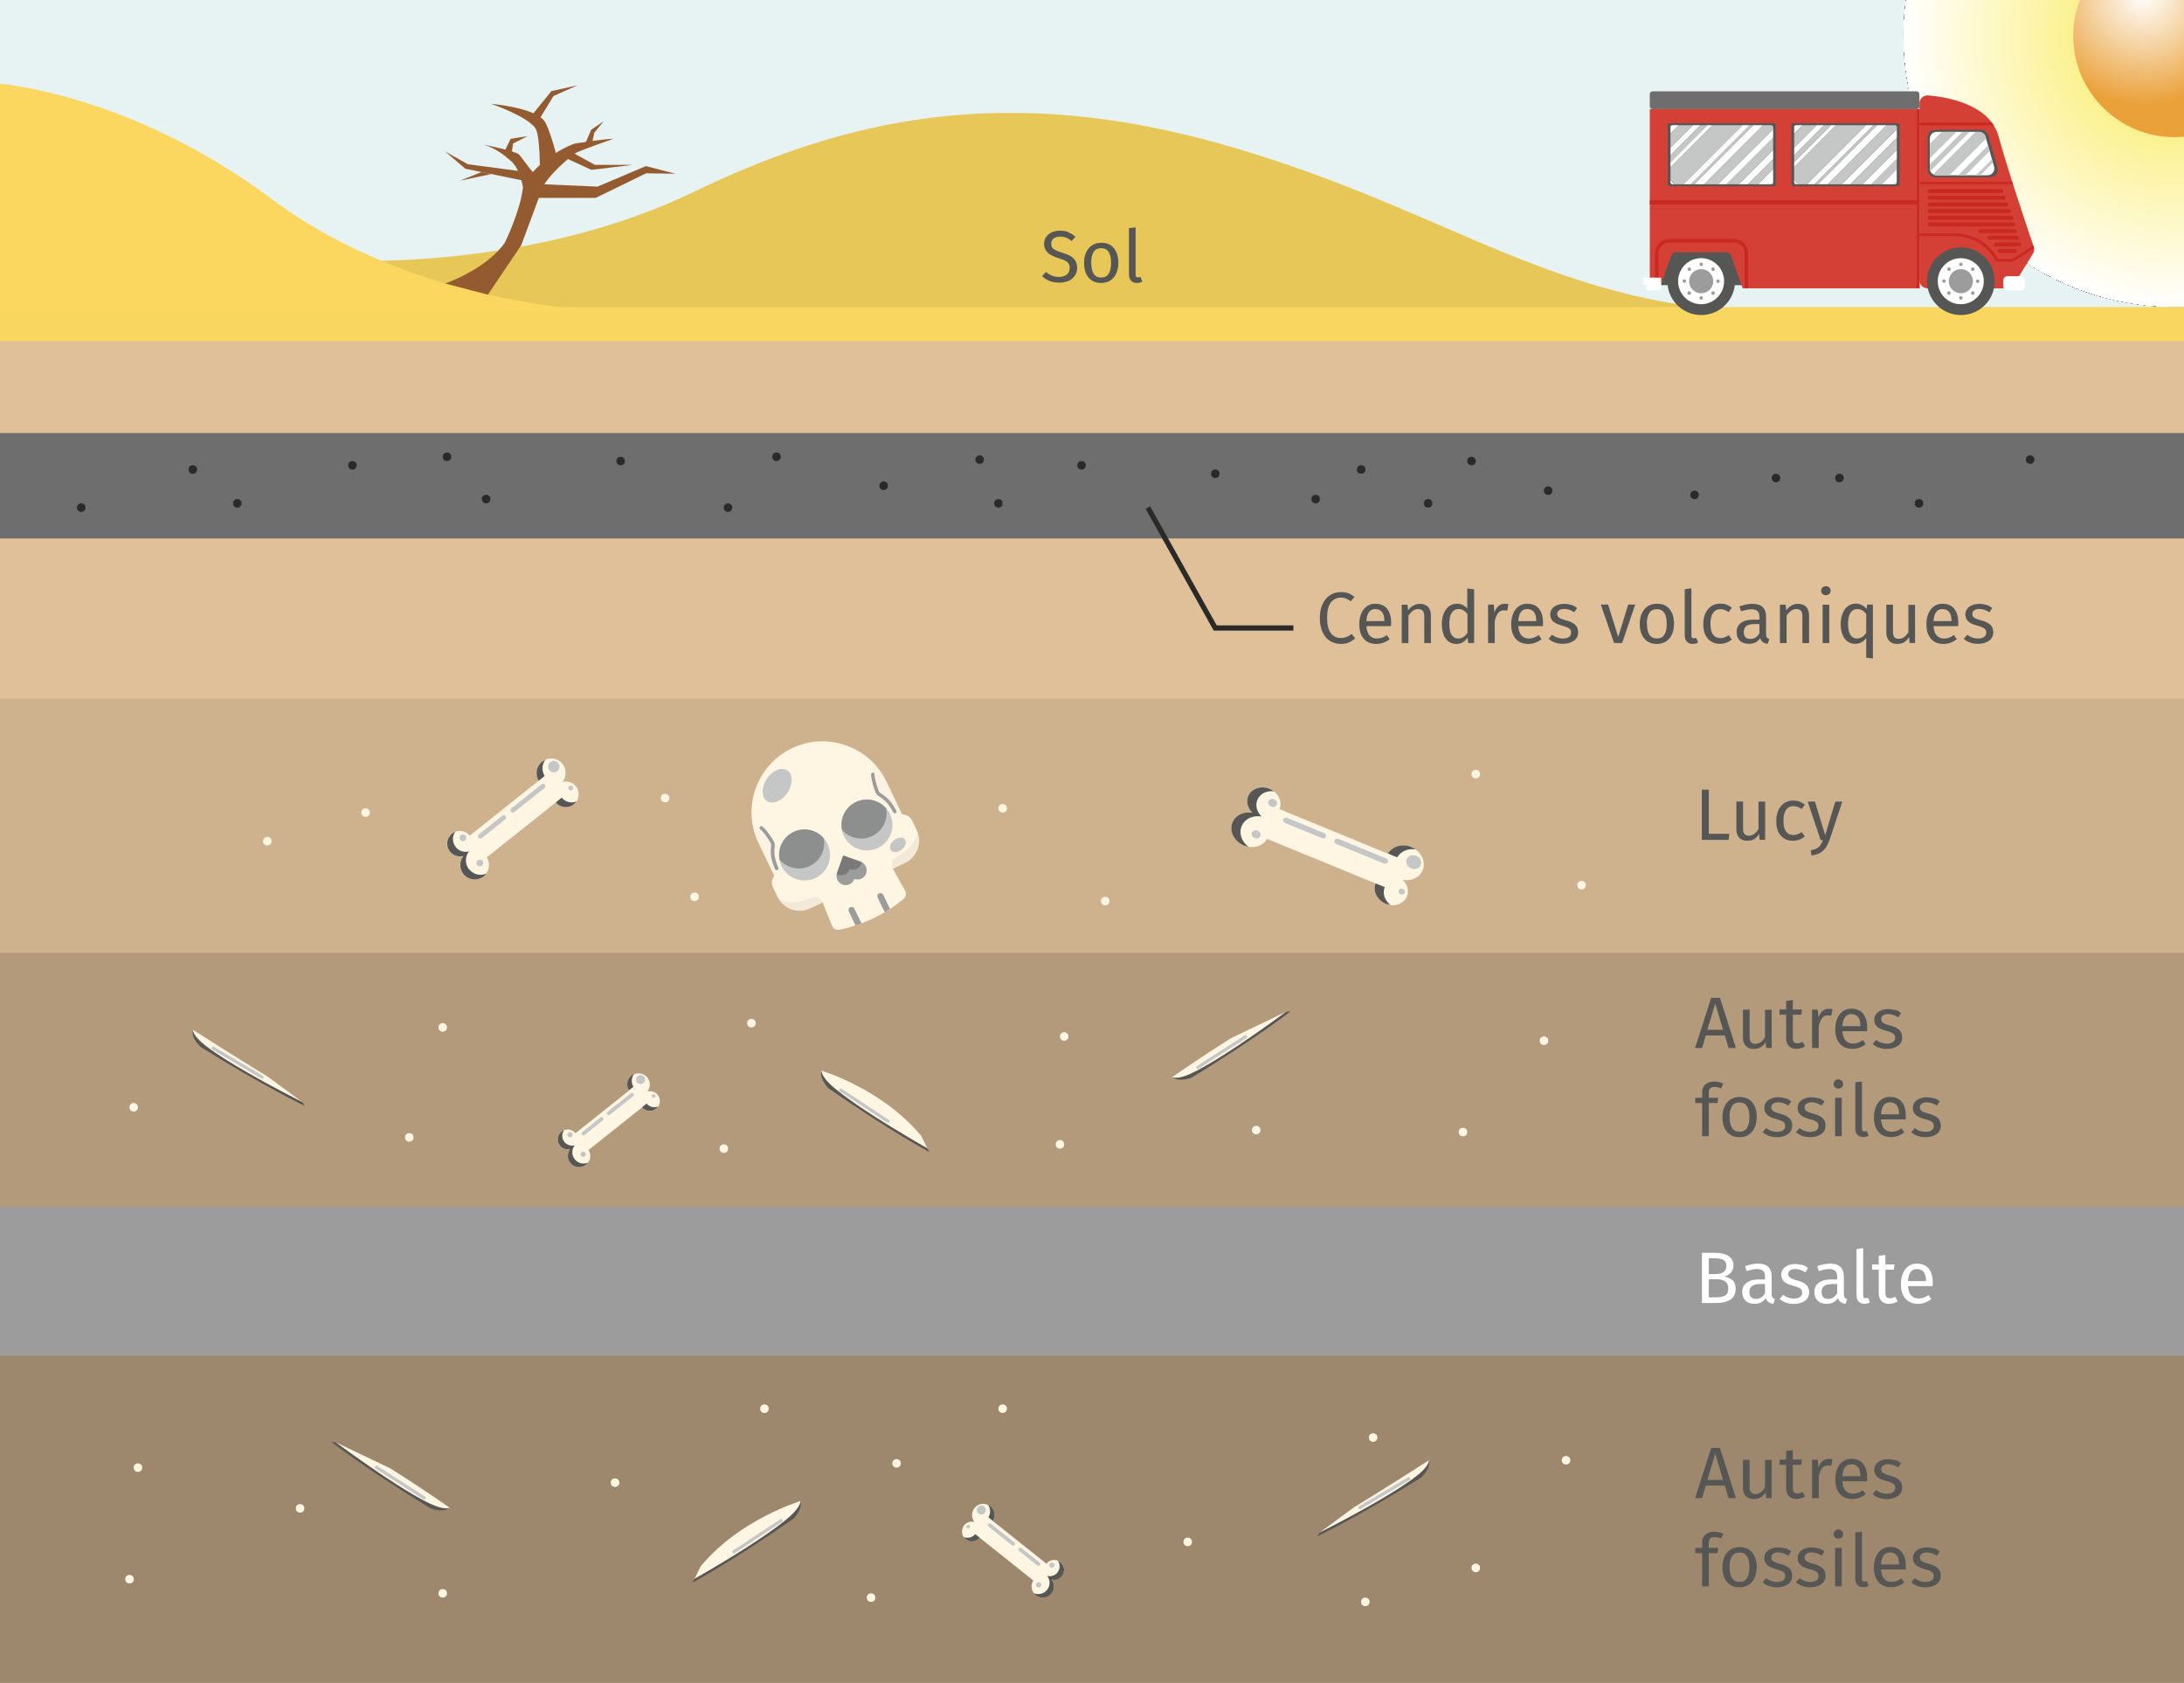 <?xml version="1.0" encoding="UTF-8"?>
<svg xmlns="http://www.w3.org/2000/svg" xmlns:xlink="http://www.w3.org/1999/xlink" viewBox="0 0 209.76 161.57">
  <rect x="0" y="0" width="209.76" height="161.57" fill="#808080" stroke="none"/>
  <defs>
    <style>
      .cls-1 {
        opacity: .05;
      }

      .cls-2 {
        fill: #f8d660;
      }

      .cls-3 {
        fill: #010102;
      }

      .cls-4 {
        fill: #e7f2f3;
      }

      .cls-5 {
        fill: #e8c759;
      }

      .cls-6 {
        fill: #fef5e3;
      }

      .cls-7 {
        fill: #fff;
      }

      .cls-8 {
        fill: #fbd760;
      }

      .cls-9, .cls-10 {
        fill: #9c9c9c;
      }

      .cls-11 {
        fill: #935b2f;
      }

      .cls-12 {
        fill: #9d886d;
      }

      .cls-13 {
        fill: #ceb18d;
      }

      .cls-14 {
        fill: #b29a7b;
      }

      .cls-15 {
        fill: #d54036;
      }

      .cls-16 {
        fill: #e0c099;
      }

      .cls-17 {
        fill: #c92920;
      }

      .cls-18 {
        fill: #c5c6c6;
      }

      .cls-19, .cls-20 {
        fill: #6e6e6e;
      }

      .cls-21 {
        fill: #565655;
      }

      .cls-22 {
        fill: #2a2a29;
      }

      .cls-20, .cls-10, .cls-23 {
        mix-blend-mode: multiply;
      }

      .cls-24 {
        fill: url(#Dégradé_sans_nom_35);
      }

      .cls-23 {
        fill: url(#Dégradé_sans_nom_10);
      }

      .cls-25 {
        opacity: .5;
      }

      .cls-26 {
        isolation: isolate;
      }
    </style>
    <radialGradient id="Dégradé_sans_nom_10" data-name="Dégradé sans nom 10" cx="208.85" cy="3.44" fx="208.85" fy="3.44" r="26.03" gradientUnits="userSpaceOnUse">
      <stop offset="0" stop-color="#fae94f"/>
      <stop offset="1" stop-color="#fff"/>
      <stop offset="1" stop-color="#000"/>
    </radialGradient>
    <radialGradient id="Dégradé_sans_nom_35" data-name="Dégradé sans nom 35" cx="205.88" cy="-.48" fx="205.88" fy="-.48" r="10.52" gradientUnits="userSpaceOnUse">
      <stop offset="0" stop-color="#fff"/>
      <stop offset="1" stop-color="#eaa13a"/>
    </radialGradient>
  </defs>
  <g class="cls-26">
    <g id="Calque_1" data-name="Calque 1">
      <rect class="cls-4" x="-1.51" y="-8.64" width="212.21" height="38.69"/>
      <g>
        <circle class="cls-23" cx="208.85" cy="3.44" r="26.03"/>
        <circle class="cls-24" cx="208.85" cy="3.44" r="9.73"/>
      </g>
      <path class="cls-5" d="m32.5,25s18.18,1.11,33.99-6.51c14.47-6.98,29.93-10.78,51.78-4.38s31.24,15.66,52.71,15.94H40.89l-8.38-5.05Z"/>
      <rect class="cls-16" x="-1.51" y="30.05" width="212.21" height="37.37"/>
      <rect class="cls-13" x="-1.51" y="67.09" width="212.21" height="25.02"/>
      <rect class="cls-14" x="-1.51" y="91.49" width="212.21" height="38.7"/>
      <rect class="cls-12" x="-1.51" y="129.87" width="212.21" height="32.09"/>
      <rect class="cls-10" x="-1.51" y="115.89" width="212.21" height="14.3"/>
      <path class="cls-2" d="m210.7,32.19c0,.31-.31.57-.7.57H-.82c-.38,0-.7-.25-.7-.57v-2.14c0-.31.31-.57.7-.57h210.82c.38,0,.7.25.7.57v2.14Z"/>
      <g>
        <path class="cls-21" d="m102.62,22.31c.23.09.45.23.67.42l-.36.41c-.18-.14-.36-.25-.54-.32-.17-.07-.36-.1-.56-.1-.25,0-.46.06-.62.17s-.25.29-.25.51c0,.14.03.26.08.35.06.1.16.18.31.26.15.08.37.16.66.25.3.09.55.19.76.3.2.11.36.26.49.44.12.19.19.43.19.72s-.07.53-.21.74c-.14.21-.34.38-.59.5-.26.12-.57.18-.92.18-.67,0-1.21-.21-1.64-.62l.36-.41c.2.16.39.28.59.36.2.08.42.12.67.12.3,0,.55-.07.74-.22s.29-.36.29-.64c0-.16-.03-.29-.09-.4-.06-.11-.16-.2-.31-.28-.15-.08-.36-.17-.64-.25-.49-.15-.86-.33-1.08-.54s-.34-.49-.34-.85c0-.24.06-.46.19-.65s.31-.34.54-.45.49-.16.79-.16c.32,0,.6.05.83.14Z"/>
        <path class="cls-21" d="m106.98,23.83c.29.35.43.81.43,1.41,0,.38-.07.72-.2,1.01s-.32.52-.57.68c-.25.16-.54.24-.88.24-.52,0-.92-.17-1.21-.52-.29-.35-.43-.81-.43-1.41,0-.38.06-.72.2-1.01s.32-.52.57-.68c.25-.16.54-.24.89-.24.52,0,.92.17,1.21.52Zm-2.17,1.41c0,.94.32,1.41.95,1.41s.95-.47.95-1.41-.32-1.41-.95-1.41-.96.47-.96,1.41Z"/>
        <path class="cls-21" d="m108.64,26.95c-.14-.14-.21-.34-.21-.6v-4.44l.64-.08v4.51c0,.1.02.18.05.22.04.05.09.07.18.07.09,0,.17-.01.24-.04l.17.45c-.15.08-.32.13-.51.13-.24,0-.43-.07-.56-.21Z"/>
      </g>
      <g>
        <path class="cls-7" d="m166.39,122.91c.21.18.31.45.31.83,0,.92-.64,1.37-1.91,1.37h-1.33v-4.82h1.14c.61,0,1.08.1,1.4.3.32.2.49.51.49.92,0,.28-.09.51-.26.7s-.39.31-.64.36c.33.06.6.17.8.35Zm-2.27-2.1v1.52h.73c.28,0,.51-.07.69-.2.18-.13.27-.33.27-.57,0-.28-.09-.47-.28-.58-.19-.11-.47-.16-.86-.16h-.55Zm1.56,3.59c.21-.12.31-.34.31-.67s-.1-.55-.3-.69c-.2-.14-.46-.21-.78-.21h-.79v1.74h.67c.39,0,.69-.06.9-.17Z"/>
        <path class="cls-7" d="m170.24,124.58c.05.07.13.13.23.16l-.15.45c-.19-.02-.34-.08-.46-.16-.12-.08-.2-.21-.26-.39-.25.37-.61.55-1.1.55-.36,0-.65-.1-.86-.31-.21-.21-.31-.47-.31-.81,0-.39.14-.69.42-.9s.68-.32,1.2-.32h.57v-.27c0-.26-.06-.45-.19-.56s-.32-.17-.58-.17-.6.07-.99.2l-.16-.47c.46-.17.88-.25,1.27-.25.43,0,.76.11.97.32.21.21.32.51.32.91v1.69c0,.15.03.26.08.33Zm-.72-.44v-.85h-.48c-.68,0-1.02.25-1.02.76,0,.22.05.39.16.5.11.11.27.17.48.17.37,0,.66-.19.87-.57Z"/>
        <path class="cls-7" d="m173.09,121.44c.2.07.39.17.57.32l-.27.41c-.17-.11-.33-.19-.48-.24-.15-.05-.31-.08-.48-.08-.21,0-.38.04-.5.13-.12.09-.18.2-.18.35s.06.27.17.35.32.17.62.25c.41.1.72.24.92.42.2.18.3.42.3.73,0,.36-.14.64-.42.83s-.63.29-1.03.29c-.56,0-1.02-.16-1.39-.48l.34-.39c.31.24.66.36,1.04.36.24,0,.44-.05.58-.15.14-.1.21-.24.21-.41,0-.13-.03-.23-.08-.3-.05-.08-.14-.14-.27-.2-.13-.06-.31-.12-.55-.18-.39-.1-.68-.24-.85-.41-.17-.17-.26-.39-.26-.66,0-.19.06-.37.17-.52s.27-.28.48-.36c.2-.09.43-.13.68-.13s.48.04.68.11Z"/>
        <path class="cls-7" d="m177.17,124.58c.05.07.13.13.23.16l-.15.45c-.19-.02-.34-.08-.46-.16-.12-.08-.2-.21-.26-.39-.25.37-.61.55-1.1.55-.36,0-.65-.1-.86-.31-.21-.21-.31-.47-.31-.81,0-.39.14-.69.42-.9s.68-.32,1.2-.32h.57v-.27c0-.26-.06-.45-.19-.56s-.32-.17-.58-.17-.6.07-.99.2l-.16-.47c.46-.17.88-.25,1.27-.25.43,0,.76.11.97.32.21.21.32.51.32.91v1.69c0,.15.03.26.08.33Zm-.72-.44v-.85h-.48c-.68,0-1.02.25-1.02.76,0,.22.05.39.16.5.11.11.27.17.48.17.37,0,.66-.19.87-.57Z"/>
        <path class="cls-7" d="m178.52,124.98c-.14-.14-.21-.34-.21-.6v-4.45l.64-.08v4.51c0,.1.02.18.05.22.04.05.09.07.18.07.09,0,.17-.01.24-.04l.17.45c-.15.08-.32.13-.51.13-.24,0-.43-.07-.56-.21Z"/>
        <path class="cls-7" d="m182.26,124.94c-.24.17-.52.25-.83.25s-.56-.09-.73-.27-.26-.44-.26-.78v-2.23h-.64v-.5h.64v-.83l.64-.08v.91h.88l-.07.5h-.81v2.2c0,.19.03.33.1.42.07.09.18.13.34.13.14,0,.31-.05.49-.15l.25.43Z"/>
        <path class="cls-7" d="m185.6,123.49h-2.35c.03.41.13.71.31.9.18.19.41.29.69.29.18,0,.34-.03.49-.08.15-.05.31-.13.47-.25l.28.38c-.39.31-.82.46-1.29.46-.51,0-.91-.17-1.2-.5-.29-.34-.43-.8-.43-1.39,0-.38.06-.72.19-1.02.12-.3.3-.53.53-.7.23-.17.5-.25.82-.25.49,0,.87.16,1.13.48.26.32.39.77.39,1.34,0,.11,0,.22-.01.33Zm-.62-.52c0-.36-.07-.64-.22-.83s-.36-.29-.65-.29c-.53,0-.81.39-.86,1.16h1.73v-.04Z"/>
      </g>
      <rect class="cls-20" x="-1.51" y="41.58" width="212.22" height="10.12"/>
      <polygon class="cls-22" points="124.22 60.55 116.57 60.55 110.03 48.86 110.46 48.61 116.86 60.05 124.22 60.05 124.22 60.55"/>
      <g>
        <path class="cls-6" d="m86.65,78.2l-1.51-3.15c-1.63-3.39-5.7-4.83-9.09-3.2h0c-3.39,1.63-4.83,5.7-3.2,9.09l1.51,3.15c-.24.31-.3.74-.12,1.12l.43.9c.57,1.18,1.98,1.68,3.16,1.11l.59-.28.59-.28.9,2.23c.11.28.42.45.72.38h0c2.26-.47,4.37-1.48,6.15-2.95h0c.24-.2.3-.53.15-.8l-1.18-2.1.59-.28.59-.28c1.18-.57,1.68-1.98,1.11-3.16l-.43-.9c-.18-.38-.56-.6-.95-.61Z"/>
        <g class="cls-1">
          <path class="cls-18" d="m74.36,84.09c.41-.35.16-.88.05-1.17-.11-.29-.21-.83-.21-1.47s-.12-.74-.7-1.57c-.32-.46-.85-.74-1.25-.9.1.66.3,1.32.6,1.95l1.51,3.15Z"/>
        </g>
        <g class="cls-1">
          <path class="cls-18" d="m86.65,78.2c-.53.1-.79-.43-.95-.69s-.52-.68-1.01-1.08c-.49-.4-.5-.56-.78-1.53-.16-.54-.05-1.13.09-1.54.45.49.84,1.06,1.15,1.69l1.51,3.15Z"/>
        </g>
        <circle class="cls-18" cx="77.27" cy="82.09" r="2.45"/>
        <g class="cls-25">
          <path class="cls-21" d="m76.21,79.88c-1.02.49-1.54,1.59-1.34,2.66.7.82,1.89,1.1,2.91.61s1.54-1.59,1.34-2.66c-.7-.82-1.89-1.1-2.91-.61Z"/>
        </g>
        <circle class="cls-18" cx="83.26" cy="79.21" r="2.45"/>
        <path class="cls-9" d="m80.93,84.94c.46.16.97-.08,1.13-.54.46.16.97-.08,1.13-.54.16-.46-.08-.97-.54-1.13l-1.67-.59-.59,1.67c-.16.46.08.97.54,1.13Z"/>
        <g class="cls-25">
          <path class="cls-21" d="m80.98,82.14l-.59,1.67s-.03.09-.03.13c.04.02.08.04.12.06.46.16.97-.08,1.13-.54.46.16.97-.08,1.13-.54.02-.04.03-.09.03-.13-.04-.02-.08-.04-.12-.06l-1.67-.59Z"/>
        </g>
        <path class="cls-9" d="m82.17,88.86c.19-.06.38-.13.57-.2l-.68-1.41c-.07-.15-.25-.21-.4-.14h0c-.15.07-.21.25-.14.4l.65,1.35Z"/>
        <path class="cls-9" d="m84.97,87.59c.17-.1.34-.21.51-.32l-.65-1.35c-.07-.15-.25-.21-.4-.14h0c-.15.07-.21.25-.14.4l.68,1.41Z"/>
        <g>
          <path class="cls-9" d="m74.66,83.53s0,0,0,0c-.09.04-.19,0-.23-.09-.01-.03-.33-.75-.39-1.33-.04-.37,0-.7.02-.91.01-.08,0-.16-.04-.24-.2-.38-.66-1.05-1.01-1.34-.07-.06-.08-.17-.02-.24.06-.07.17-.08.24-.02.4.33.89,1.06,1.1,1.45.07.14.1.29.08.45-.03.19-.05.5-.02.83.06.53.36,1.22.37,1.23.04.09,0,.19-.08.23Z"/>
          <path class="cls-9" d="m86.02,78.08c-.08.04-.18,0-.23-.08,0,0-.35-.68-.73-1.05-.24-.24-.49-.4-.66-.5-.13-.08-.24-.2-.3-.34-.17-.4-.43-1.24-.44-1.76,0-.09.07-.17.17-.17.09,0,.17.07.17.17,0,.46.25,1.24.41,1.63.03.08.09.14.16.18.19.11.46.29.73.56.42.41.78,1.11.79,1.14.04.08,0,.19-.08.23,0,0,0,0,0,0Z"/>
        </g>
        <path class="cls-18" d="m75.61,73.97c.55.36.57,1.32.03,2.13-.54.82-1.42,1.18-1.97.82-.55-.36-.57-1.32-.03-2.13.54-.82,1.42-1.18,1.97-.82Z"/>
        <path class="cls-18" d="m86.92,80.61c.19.25.04.69-.33.98-.38.28-.84.31-1.03.05-.19-.25-.04-.69.33-.98.38-.28.84-.31,1.03-.05Z"/>
        <g class="cls-1">
          <path class="cls-3" d="m78.02,86.18c-.54.27-2.15.79-3.27.1.61,1.06,1.95,1.48,3.07.95l.59-.28.59-.28s-.39-.77-.98-.48Z"/>
        </g>
        <g class="cls-1">
          <path class="cls-3" d="m85.99,82.36c.55-.26,1.96-1.19,2.12-2.49.44,1.14-.06,2.45-1.18,2.99l-.59.28-.59.28s-.36-.78.24-1.06Z"/>
        </g>
        <g class="cls-25">
          <path class="cls-21" d="m82.2,77.01c-1.02.49-1.54,1.59-1.34,2.66.7.82,1.89,1.1,2.91.61s1.54-1.59,1.34-2.66c-.7-.82-1.89-1.1-2.91-.61Z"/>
        </g>
      </g>
      <g>
        <path class="cls-6" d="m46.76,82.32l6.64-5.29c.42.53,1.19.62,1.72.19s.62-1.19.19-1.72c-.31-.39-.82-.54-1.28-.42.39-.5.4-1.21,0-1.73-.48-.6-1.36-.7-1.96-.22-.56.44-.68,1.23-.32,1.82l-6.64,5.29c-.42-.53-1.19-.62-1.72-.19s-.62,1.19-.19,1.72c.31.39.82.54,1.28.42-.39.5-.4,1.21,0,1.73.48.6,1.36.7,1.96.22.56-.44.68-1.23.32-1.82Z"/>
        <g>
          <path class="cls-21" d="m51.75,74.96l.56-.45c-.3-.49-.27-1.11.06-1.56-.11.05-.21.11-.31.19-.56.44-.68,1.23-.32,1.82Z"/>
          <path class="cls-21" d="m53.95,76.59l-.56.45c.42.53,1.19.62,1.72.19.1-.08.18-.17.25-.27-.49.19-1.07.06-1.41-.38Z"/>
          <path class="cls-21" d="m45.05,83.48c-.41-.51-.4-1.23,0-1.73-.46.12-.97-.02-1.28-.42-.34-.43-.35-1.03-.05-1.46-.11.04-.22.1-.31.18-.53.42-.62,1.19-.19,1.72.31.39.82.54,1.28.42-.39.5-.4,1.21,0,1.73.48.6,1.36.7,1.96.22.1-.08.18-.17.25-.26-.56.25-1.24.1-1.65-.41Z"/>
        </g>
        <circle class="cls-18" cx="53.19" cy="73.61" r=".55"/>
        <circle class="cls-18" cx="54.82" cy="75.66" r=".23"/>
        <path class="cls-18" d="m44.67,80.7c-.14.11-.35.09-.46-.05s-.09-.35.05-.46.35-.09.46.05.09.35-.05.46Z"/>
        <path class="cls-18" d="m46.29,83.12c-.14.11-.35.09-.46-.05s-.09-.35.05-.46.35-.09.46.05.09.35-.05.46Z"/>
        <path class="cls-18" d="m49.07,77.94c-.08-.1-.06-.24.04-.32l2.9-2.31c.1-.08.24-.06.32.04s.06.24-.04.32l-2.9,2.31c-.1.08-.24.06-.32-.04Z"/>
        <path class="cls-18" d="m45.95,80.43c-.08-.1-.06-.24.04-.32l2.25-1.79c.1-.08.24-.06.32.04s.06.24-.04.32l-2.25,1.79c-.1.08-.24.06-.32-.04Z"/>
      </g>
      <g>
        <path class="cls-6" d="m56.53,110.42l5.15-4.1c.33.41.93.48,1.34.15s.48-.93.15-1.34c-.24-.31-.64-.42-.99-.32.3-.38.31-.94,0-1.34-.37-.47-1.05-.54-1.52-.17-.43.34-.53.95-.24,1.41l-5.15,4.1c-.33-.41-.93-.48-1.34-.15s-.48.93-.15,1.34c.24.31.64.42.99.32-.3.38-.31.94,0,1.34.37.47,1.05.54,1.52.17.43-.34.53-.95.24-1.41Z"/>
        <g>
          <path class="cls-21" d="m60.4,104.7l.44-.35c-.23-.38-.21-.86.05-1.21-.08.04-.16.08-.24.14-.43.34-.53.95-.24,1.41Z"/>
          <path class="cls-21" d="m62.11,105.96l-.44.35c.33.41.93.48,1.34.15.08-.06.14-.13.19-.21-.38.15-.83.04-1.09-.29Z"/>
          <path class="cls-21" d="m55.2,111.31c-.32-.4-.31-.95,0-1.34-.36.1-.75-.02-.99-.32-.27-.34-.27-.8-.04-1.13-.09.03-.17.08-.24.14-.41.33-.48.93-.15,1.34.24.31.64.42.99.32-.3.38-.31.94,0,1.34.37.47,1.05.54,1.52.17.08-.06.14-.13.2-.2-.44.19-.97.08-1.28-.31Z"/>
        </g>
        <circle class="cls-18" cx="61.52" cy="103.66" r=".43"/>
        <circle class="cls-18" cx="62.78" cy="105.24" r=".18"/>
        <path class="cls-18" d="m54.91,109.16c-.11.09-.27.07-.36-.04s-.07-.27.04-.36.27-.07.36.04.07.27-.04.36Z"/>
        <path class="cls-18" d="m56.17,111.03c-.11.09-.27.07-.36-.04s-.07-.27.04-.36.27-.07.36.04.07.27-.04.36Z"/>
        <path class="cls-18" d="m58.32,107.01c-.06-.08-.05-.19.03-.25l2.25-1.79c.08-.06.19-.05.25.03s.05.19-.03.25l-2.25,1.79c-.08.06-.19.05-.25-.03Z"/>
        <path class="cls-18" d="m55.9,108.94c-.06-.08-.05-.19.03-.25l1.74-1.39c.08-.06.19-.05.25.03s.05.19-.03.25l-1.74,1.39c-.08.06-.19.05-.25-.03Z"/>
      </g>
      <g>
        <path class="cls-6" d="m121.7,80.55l10.42,4.28c-.3.73.13,1.6.96,1.95s1.75.02,2.05-.71c.22-.55.04-1.17-.41-1.59.82.15,1.62-.21,1.92-.93.34-.83-.15-1.82-1.09-2.21-.87-.36-1.83-.07-2.24.63l-10.42-4.28c.3-.73-.13-1.6-.96-1.95s-1.75-.02-2.05.71c-.22.55-.04,1.17.41,1.59-.82-.15-1.62.21-1.92.93-.34.83.15,1.82,1.09,2.21.87.36,1.83.07,2.24-.63Z"/>
        <g>
          <path class="cls-21" d="m133.31,81.96l.88.36c.34-.58,1.05-.88,1.78-.76-.13-.09-.27-.17-.42-.23-.87-.36-1.83-.07-2.24.63Z"/>
          <path class="cls-21" d="m133,85.18l-.88-.36c-.3.73.13,1.6.96,1.95.15.06.31.1.46.12-.55-.42-.79-1.11-.54-1.71Z"/>
          <path class="cls-21" d="m119.25,79.33c.29-.71,1.1-1.08,1.92-.93-.45-.42-.63-1.05-.41-1.59.25-.6.9-.92,1.59-.83-.12-.09-.26-.18-.42-.24-.83-.34-1.75-.02-2.05.71-.22.55-.04,1.17.41,1.59-.82-.15-1.62.21-1.92.93-.34.83.15,1.82,1.09,2.21.15.06.31.1.46.13-.66-.47-.96-1.28-.67-1.98Z"/>
        </g>
        <ellipse class="cls-18" cx="135.79" cy="82.78" rx=".65" ry=".73" transform="translate(7.65 176.98) rotate(-67.69)"/>
        <ellipse class="cls-18" cx="134.63" cy="85.62" rx=".27" ry=".31" transform="translate(4.31 177.66) rotate(-67.69)"/>
        <path class="cls-18" d="m122.08,77.45c-.22-.09-.34-.33-.26-.52s.33-.28.55-.19.34.33.26.52-.33.28-.55.19Z"/>
        <path class="cls-18" d="m120.5,80.47c-.22-.09-.34-.33-.26-.52s.33-.28.55-.19.34.33.26.52-.33.28-.55.19Z"/>
        <path class="cls-18" d="m128.17,80.68c.06-.14.23-.2.38-.13l4.56,1.87c.16.06.24.23.18.36s-.23.2-.38.13l-4.56-1.87c-.16-.06-.24-.23-.18-.36Z"/>
        <path class="cls-18" d="m123.26,78.67c.06-.14.23-.2.38-.13l3.53,1.45c.16.06.24.23.18.36s-.23.2-.38.13l-3.53-1.45c-.16-.06-.24-.23-.18-.36Z"/>
      </g>
      <g>
        <g>
          <path class="cls-6" d="m78.89,102.8s5.82,1.72,9.59,6.27l.58,1.19s-10.23-5.61-10.17-7.46Z"/>
          <path class="cls-18" d="m85.29,107.81s-.06,0-.08-.02l-4.55-3c-.07-.05-.09-.14-.04-.21.05-.07.14-.09.21-.04l4.55,3c.07.05.09.14.04.21-.03.04-.08.07-.13.07Z"/>
        </g>
        <path class="cls-21" d="m89.28,110.63s-3.61-1.91-9.69-6.12c0,0-.9-.85-.7-1.71,0,0-.07.56,1.13,1.58,1.26,1.06,3.78,2.84,9.04,5.89l.22.37Z"/>
      </g>
      <g>
        <g>
          <path class="cls-6" d="m112.58,103.43s2.58-1.82,5.69-3.77l5.25-2.51s-9.27,7.09-10.94,6.28Z"/>
          <path class="cls-18" d="m119.76,99.61s-.03.05-.06.07l-4.59,2.94c-.07.05-.16.02-.21-.05-.04-.07-.02-.16.05-.21l4.59-2.94c.07-.05.16-.02.21.05.03.04.03.1.01.14Z"/>
        </g>
        <path class="cls-21" d="m123.96,97.1s-3.21,2.53-9.52,6.38c0,0-1.14.47-1.85-.05,0,0,.49.3,1.9-.39,1.48-.72,4.12-2.31,9.04-5.88l.43-.05Z"/>
      </g>
      <g>
        <g>
          <path class="cls-6" d="m18.52,98.87s4.1,2.63,7.24,4.54l3.28,2.42s-10.5-5.1-10.52-6.96Z"/>
          <path class="cls-18" d="m25.16,103.57s-.06,0-.08-.02l-4.69-2.78c-.07-.04-.1-.14-.05-.21.04-.07.14-.09.21-.05l4.69,2.78c.07.04.1.14.05.21-.03.05-.07.07-.12.07Z"/>
        </g>
        <path class="cls-21" d="m29.28,106.19s-3.7-1.74-9.98-5.64c0,0-.94-.81-.79-1.68,0,0-.05.57,1.2,1.52,1.31,1,3.91,2.65,9.32,5.44l.24.36Z"/>
      </g>
      <g>
        <path class="cls-6" d="m99.24,151.75l-5.15-4.1c-.33.41-.93.48-1.34.15s-.48-.93-.15-1.34c.24-.31.64-.42.99-.32-.3-.38-.31-.94,0-1.34.37-.47,1.05-.54,1.52-.17.43.34.53.95.24,1.41l5.15,4.1c.33-.41.93-.48,1.34-.15s.48.93.15,1.34c-.24.31-.64.42-.99.32.3.38.31.94,0,1.34-.37.47-1.05.54-1.52.17-.43-.34-.53-.95-.24-1.41Z"/>
        <g>
          <path class="cls-21" d="m95.37,146.04l-.44-.35c.23-.38.21-.86-.05-1.21.08.04.16.08.24.14.43.34.53.95.24,1.41Z"/>
          <path class="cls-21" d="m93.66,147.3l.44.35c-.33.41-.93.48-1.34.15-.08-.06-.14-.13-.19-.21.38.15.83.04,1.09-.29Z"/>
          <path class="cls-21" d="m100.57,152.65c.32-.4.31-.95,0-1.34.36.1.75-.02.99-.32.27-.34.27-.8.04-1.13.09.03.17.08.24.14.41.33.48.93.15,1.34-.24.31-.64.42-.99.32.3.38.31.94,0,1.34-.37.47-1.05.54-1.52.17-.08-.06-.14-.13-.2-.2.44.19.97.08,1.28-.31Z"/>
        </g>
        <circle class="cls-18" cx="94.25" cy="144.99" r=".43"/>
        <circle class="cls-18" cx="92.99" cy="146.58" r=".18"/>
        <path class="cls-18" d="m100.86,150.49c.11.09.27.07.36-.04s.07-.27-.04-.36-.27-.07-.36.04-.07.27.04.36Z"/>
        <path class="cls-18" d="m99.6,152.37c.11.09.27.07.36-.04s.07-.27-.04-.36-.27-.07-.36.04-.07.27.04.36Z"/>
        <path class="cls-18" d="m97.45,148.35c.06-.08.05-.19-.03-.25l-2.25-1.79c-.08-.06-.19-.05-.25.03s-.05.19.03.25l2.25,1.79c.08.06.19.05.25-.03Z"/>
        <path class="cls-18" d="m99.87,150.28c.06-.08.05-.19-.03-.25l-1.74-1.39c-.08-.06-.19-.05-.25.03s-.05.19.03.25l1.74,1.39c.08.06.19.05.25-.03Z"/>
      </g>
      <g>
        <g>
          <path class="cls-6" d="m76.88,144.13s-5.82,1.72-9.59,6.27l-.58,1.19s10.23-5.61,10.17-7.46Z"/>
          <path class="cls-18" d="m70.48,149.15s.06,0,.08-.02l4.55-3c.07-.05.09-.14.04-.21-.05-.07-.14-.09-.21-.04l-4.55,3c-.07.05-.09.14-.04.21.03.04.08.07.13.07Z"/>
        </g>
        <path class="cls-21" d="m66.49,151.97s3.61-1.91,9.69-6.12c0,0,.9-.85.7-1.71,0,0,.07.56-1.13,1.58-1.26,1.06-3.78,2.84-9.04,5.89l-.22.37Z"/>
      </g>
      <g>
        <g>
          <path class="cls-6" d="m43.19,144.77s-2.58-1.82-5.69-3.77l-5.25-2.51s9.27,7.09,10.94,6.28Z"/>
          <path class="cls-18" d="m36.01,140.95s.03.05.06.07l4.59,2.94c.07.05.16.02.21-.05.04-.07.02-.16-.05-.21l-4.59-2.94c-.07-.05-.16-.02-.21.05-.03.04-.03.1-.01.14Z"/>
        </g>
        <path class="cls-21" d="m31.81,138.44s3.21,2.53,9.52,6.38c0,0,1.14.47,1.85-.05,0,0-.49.3-1.9-.39-1.48-.72-4.12-2.31-9.04-5.88l-.43-.05Z"/>
      </g>
      <g>
        <g>
          <path class="cls-6" d="m137.25,140.21s-4.1,2.63-7.24,4.54l-3.28,2.42s10.5-5.1,10.52-6.96Z"/>
          <path class="cls-18" d="m130.61,144.91s.06,0,.08-.02l4.69-2.78c.07-.04.1-.14.05-.21-.04-.07-.14-.09-.21-.05l-4.69,2.78c-.07.04-.1.14-.05.21.03.05.07.07.12.07Z"/>
        </g>
        <path class="cls-21" d="m126.49,147.53s3.7-1.74,9.98-5.64c0,0,.94-.81.79-1.68,0,0,.05.57-1.2,1.52-1.31,1-3.91,2.65-9.32,5.44l-.24.36Z"/>
      </g>
      <circle class="cls-22" cx="84.87" cy="46.64" r=".41"/>
      <circle class="cls-22" cx="126.36" cy="47.92" r=".41"/>
      <circle class="cls-22" cx="137.16" cy="48.33" r=".41"/>
      <circle class="cls-22" cx="162.75" cy="47.52" r=".41"/>
      <circle class="cls-22" cx="194.98" cy="44.13" r=".41"/>
      <circle class="cls-22" cx="184.31" cy="48.33" r=".41"/>
      <circle class="cls-22" cx="94.09" cy="44.13" r=".41"/>
      <circle class="cls-22" cx="130.73" cy="45.08" r=".41"/>
      <circle class="cls-22" cx="46.69" cy="47.92" r=".41"/>
      <circle class="cls-22" cx="42.93" cy="43.86" r=".41"/>
      <circle class="cls-22" cx="95.89" cy="48.33" r=".41"/>
      <circle class="cls-22" cx="103.88" cy="44.68" r=".41"/>
      <circle class="cls-22" cx="59.61" cy="44.27" r=".41"/>
      <circle class="cls-22" cx="116.72" cy="45.49" r=".41"/>
      <circle class="cls-22" cx="170.57" cy="45.9" r=".41"/>
      <circle class="cls-22" cx="176.67" cy="45.9" r=".41"/>
      <circle class="cls-22" cx="141.33" cy="44.27" r=".41"/>
      <circle class="cls-22" cx="148.69" cy="47.11" r=".41"/>
      <circle class="cls-22" cx="74.58" cy="43.86" r=".41"/>
      <circle class="cls-22" cx="18.52" cy="45.08" r=".41"/>
      <circle class="cls-22" cx="69.92" cy="48.74" r=".41"/>
      <circle class="cls-22" cx="33.85" cy="44.68" r=".41"/>
      <circle class="cls-22" cx="22.8" cy="48.33" r=".41"/>
      <circle class="cls-22" cx="7.8" cy="48.74" r=".41"/>
      <circle class="cls-6" cx="140.51" cy="108.7" r=".41"/>
      <circle class="cls-6" cx="150.41" cy="140.21" r=".41"/>
      <circle class="cls-6" cx="102.21" cy="99.52" r=".41"/>
      <circle class="cls-6" cx="12.84" cy="106.32" r=".41"/>
      <circle class="cls-6" cx="72.17" cy="98.24" r=".41"/>
      <circle class="cls-6" cx="101.8" cy="109.88" r=".41"/>
      <circle class="cls-6" cx="12.44" cy="151.63" r=".41"/>
      <circle class="cls-6" cx="42.52" cy="152.99" r=".41"/>
      <circle class="cls-6" cx="86.11" cy="140.51" r=".41"/>
      <circle class="cls-6" cx="131.88" cy="138.03" r=".41"/>
      <circle class="cls-6" cx="114.07" cy="148.05" r=".41"/>
      <circle class="cls-6" cx="42.52" cy="98.65" r=".41"/>
      <circle class="cls-6" cx="96.3" cy="135.26" r=".41"/>
      <circle class="cls-6" cx="13.25" cy="140.92" r=".41"/>
      <circle class="cls-6" cx="96.3" cy="77.61" r=".41"/>
      <circle class="cls-6" cx="141.74" cy="74.33" r=".41"/>
      <circle class="cls-6" cx="35.11" cy="78.02" r=".41"/>
      <circle class="cls-6" cx="25.67" cy="80.77" r=".41"/>
      <circle class="cls-6" cx="148.29" cy="99.93" r=".41"/>
      <circle class="cls-6" cx="120.65" cy="108.51" r=".41"/>
      <circle class="cls-6" cx="69.52" cy="110.29" r=".41"/>
      <circle class="cls-6" cx="131.13" cy="153.81" r=".41"/>
      <circle class="cls-6" cx="73.42" cy="135.26" r=".41"/>
      <circle class="cls-6" cx="83.66" cy="153.4" r=".41"/>
      <circle class="cls-6" cx="66.71" cy="86.11" r=".41"/>
      <circle class="cls-6" cx="106.15" cy="86.52" r=".41"/>
      <circle class="cls-6" cx="151.9" cy="84.99" r=".41"/>
      <circle class="cls-6" cx="63.88" cy="76.63" r=".41"/>
      <circle class="cls-6" cx="39.31" cy="109.21" r=".41"/>
      <circle class="cls-6" cx="141.74" cy="150.55" r=".41"/>
      <circle class="cls-6" cx="28.82" cy="144.83" r=".41"/>
      <circle class="cls-6" cx="59.07" cy="142.36" r=".41"/>
      <g>
        <path class="cls-21" d="m129.48,56.95c.2.07.4.2.61.36l-.36.43c-.29-.24-.6-.36-.93-.36-.4,0-.72.15-.97.46-.25.31-.37.8-.37,1.48s.12,1.15.36,1.47c.24.32.56.47.97.47.21,0,.38-.04.54-.1s.32-.17.49-.29l.33.42c-.15.15-.34.28-.57.39s-.5.15-.8.15c-.39,0-.74-.1-1.05-.29-.31-.19-.54-.48-.71-.85-.17-.38-.26-.83-.26-1.35s.09-.98.27-1.35c.18-.38.42-.66.72-.85s.64-.29,1.01-.29c.29,0,.53.04.73.11Z"/>
        <path class="cls-21" d="m133.58,60.12h-2.35c.03.41.13.7.31.9.18.19.41.29.69.29.18,0,.34-.03.49-.08s.31-.13.47-.25l.28.39c-.39.31-.82.46-1.29.46-.51,0-.91-.17-1.2-.5-.29-.34-.43-.8-.43-1.39,0-.38.06-.72.19-1.02.12-.3.3-.53.53-.7.23-.17.5-.25.82-.25.49,0,.87.16,1.13.48.26.32.39.77.39,1.34,0,.11,0,.22-.01.33Zm-.62-.52c0-.36-.07-.64-.22-.83s-.36-.29-.65-.29c-.53,0-.81.39-.86,1.16h1.73v-.04Z"/>
        <path class="cls-21" d="m137.15,58.27c.19.2.28.48.28.83v2.65h-.64v-2.56c0-.26-.05-.45-.15-.55-.1-.11-.24-.16-.43-.16s-.37.06-.52.17c-.15.11-.29.27-.42.48v2.62h-.64v-3.69h.55l.06.55c.13-.2.29-.35.49-.46.19-.11.41-.17.64-.17.34,0,.6.1.79.3Z"/>
        <path class="cls-21" d="m141.58,56.57v5.17h-.57l-.06-.51c-.12.19-.27.33-.46.44-.18.11-.38.16-.61.16-.44,0-.78-.17-1.03-.52-.25-.35-.37-.81-.37-1.39,0-.38.06-.71.18-1.01.12-.29.28-.52.5-.69.22-.17.48-.25.77-.25.38,0,.71.15.99.46v-1.93l.64.08Zm-1.05,4.61c.14-.09.28-.23.41-.41v-1.81c-.12-.16-.25-.28-.39-.36-.14-.08-.29-.12-.46-.12-.29,0-.51.12-.66.36-.16.24-.23.59-.23,1.06s.07.83.22,1.06.35.35.62.35c.2,0,.36-.05.5-.14Z"/>
        <path class="cls-21" d="m144.88,58.01l-.12.63c-.11-.03-.22-.04-.32-.04-.23,0-.41.08-.55.25-.14.17-.25.43-.33.78v2.11h-.64v-3.69h.55l.06.75c.1-.28.23-.48.4-.62s.36-.21.59-.21c.13,0,.25.01.36.04Z"/>
        <path class="cls-21" d="m148.17,60.12h-2.35c.03.41.13.7.31.9.18.19.41.29.69.29.18,0,.34-.03.49-.08s.31-.13.47-.25l.28.39c-.39.31-.82.46-1.29.46-.51,0-.91-.17-1.2-.5-.29-.34-.43-.8-.43-1.39,0-.38.06-.72.19-1.02.12-.3.3-.53.53-.7.23-.17.5-.25.82-.25.49,0,.87.16,1.13.48.26.32.39.77.39,1.34,0,.11,0,.22-.01.33Zm-.62-.52c0-.36-.07-.64-.22-.83s-.36-.29-.65-.29c-.53,0-.81.39-.86,1.16h1.73v-.04Z"/>
        <path class="cls-21" d="m150.9,58.07c.2.07.39.17.57.31l-.27.41c-.17-.11-.33-.19-.48-.24-.15-.05-.31-.08-.48-.08-.21,0-.38.04-.5.13-.12.09-.18.2-.18.35s.06.27.17.35.32.17.62.25c.41.1.72.24.92.42.2.18.3.42.3.73,0,.36-.14.64-.42.83s-.63.29-1.03.29c-.56,0-1.02-.16-1.39-.48l.34-.39c.31.24.66.36,1.04.36.24,0,.44-.05.58-.15.14-.1.21-.24.21-.41,0-.13-.03-.23-.08-.3-.05-.08-.14-.14-.27-.2-.13-.06-.31-.12-.55-.19-.39-.1-.68-.24-.85-.41-.17-.17-.26-.39-.26-.66,0-.19.06-.37.17-.52.11-.16.27-.28.48-.36s.43-.13.68-.13.48.04.68.1Z"/>
        <path class="cls-21" d="m157.05,58.05l-1.25,3.69h-.78l-1.27-3.69h.7l.97,3.11.96-3.11h.68Z"/>
        <path class="cls-21" d="m160.35,58.49c.29.35.43.81.43,1.41,0,.38-.07.72-.2,1.01s-.32.52-.57.68c-.25.16-.54.24-.88.24-.52,0-.92-.17-1.21-.52-.29-.35-.43-.81-.43-1.41,0-.38.06-.72.2-1.01s.32-.52.57-.68c.25-.16.54-.24.89-.24.52,0,.92.17,1.21.52Zm-2.17,1.41c0,.94.32,1.41.95,1.41s.95-.47.95-1.41-.32-1.41-.95-1.41-.96.47-.96,1.41Z"/>
        <path class="cls-21" d="m162.02,61.61c-.14-.14-.21-.34-.21-.6v-4.44l.64-.08v4.51c0,.1.02.18.05.22.04.05.09.07.18.07.09,0,.17-.01.24-.04l.17.45c-.15.08-.32.13-.51.13-.24,0-.43-.07-.56-.21Z"/>
        <path class="cls-21" d="m165.81,58.06c.18.06.36.16.52.3l-.31.41c-.13-.09-.26-.16-.38-.21-.12-.04-.26-.07-.41-.07-.3,0-.53.12-.7.36-.17.24-.25.59-.25,1.06s.08.81.25,1.03.4.33.7.33c.14,0,.28-.02.4-.07.12-.04.26-.12.41-.21l.29.42c-.34.27-.71.41-1.13.41-.5,0-.89-.17-1.18-.5-.29-.34-.43-.8-.43-1.39,0-.39.06-.73.2-1.03.13-.29.32-.52.56-.69.24-.16.53-.25.86-.25.22,0,.42.03.6.09Z"/>
        <path class="cls-21" d="m169.7,61.21c.05.07.13.13.23.16l-.15.45c-.19-.02-.34-.08-.46-.16-.12-.08-.2-.21-.26-.39-.25.37-.61.55-1.1.55-.36,0-.65-.1-.86-.31-.21-.21-.31-.47-.31-.8,0-.39.14-.69.42-.9s.68-.31,1.2-.31h.57v-.27c0-.26-.06-.45-.19-.56-.13-.11-.32-.17-.58-.17s-.6.07-.99.2l-.16-.47c.46-.17.88-.25,1.27-.25.43,0,.76.11.97.32s.32.51.32.91v1.69c0,.15.03.26.08.33Zm-.72-.44v-.85h-.48c-.68,0-1.02.25-1.02.76,0,.22.05.38.16.5.11.11.27.17.48.17.37,0,.66-.19.87-.57Z"/>
        <path class="cls-21" d="m173.47,58.27c.19.2.28.48.28.83v2.65h-.64v-2.56c0-.26-.05-.45-.15-.55-.1-.11-.24-.16-.43-.16s-.37.06-.52.17c-.15.11-.29.27-.42.48v2.62h-.64v-3.69h.55l.06.55c.13-.2.29-.35.49-.46.19-.11.41-.17.64-.17.34,0,.6.1.79.3Z"/>
        <path class="cls-21" d="m175.69,56.41c.08.08.13.19.13.31s-.04.23-.13.31-.19.12-.33.12-.24-.04-.32-.12-.13-.19-.13-.31.04-.23.13-.31.19-.13.32-.13.24.04.33.13Zm0,1.65v3.69h-.64v-3.69h.64Z"/>
        <path class="cls-21" d="m179.88,58.05v5.18l-.64-.08v-1.9c-.12.18-.27.32-.45.42-.18.1-.38.15-.6.15-.44,0-.78-.17-1.03-.52-.25-.35-.37-.81-.37-1.39,0-.38.06-.71.18-1.01.12-.29.28-.52.5-.69.22-.17.48-.25.77-.25.39,0,.74.17,1.04.5l.05-.41h.55Zm-1.05,3.13c.14-.09.28-.23.41-.41v-1.81c-.12-.16-.25-.28-.39-.36-.14-.08-.29-.12-.46-.12-.29,0-.51.12-.66.36-.16.24-.23.59-.23,1.06s.07.83.22,1.06.35.35.62.35c.2,0,.36-.05.5-.14Z"/>
        <path class="cls-21" d="m183.95,61.74h-.55l-.05-.57c-.14.23-.3.4-.48.5-.18.11-.4.16-.67.16-.32,0-.57-.1-.76-.29-.18-.2-.27-.47-.27-.83v-2.65h.64v2.58c0,.25.04.43.13.54.09.1.23.16.43.16.36,0,.67-.21.92-.64v-2.63h.64v3.69Z"/>
        <path class="cls-21" d="m188.05,60.12h-2.35c.03.41.13.7.31.9.18.19.41.29.69.29.18,0,.34-.03.49-.08s.31-.13.47-.25l.28.39c-.39.31-.82.46-1.29.46-.51,0-.91-.17-1.2-.5-.29-.34-.43-.8-.43-1.39,0-.38.06-.72.19-1.02.12-.3.3-.53.53-.7.23-.17.5-.25.82-.25.49,0,.87.16,1.13.48.26.32.39.77.39,1.34,0,.11,0,.22-.01.33Zm-.62-.52c0-.36-.07-.64-.22-.83s-.36-.29-.65-.29c-.53,0-.81.39-.86,1.16h1.73v-.04Z"/>
        <path class="cls-21" d="m190.77,58.07c.2.07.39.17.57.31l-.27.41c-.17-.11-.33-.19-.48-.24-.15-.05-.31-.08-.48-.08-.21,0-.38.04-.5.13-.12.09-.18.2-.18.35s.06.27.17.35.32.17.62.25c.41.1.72.24.92.42.2.18.3.42.3.73,0,.36-.14.64-.42.83s-.63.29-1.03.29c-.56,0-1.02-.16-1.39-.48l.34-.39c.31.24.66.36,1.04.36.24,0,.44-.05.58-.15.14-.1.21-.24.21-.41,0-.13-.03-.23-.08-.3-.05-.08-.14-.14-.27-.2-.13-.06-.31-.12-.55-.19-.39-.1-.68-.24-.85-.41-.17-.17-.26-.39-.26-.66,0-.19.06-.37.17-.52.11-.16.27-.28.48-.36s.43-.13.68-.13.48.04.68.1Z"/>
      </g>
      <g>
        <path class="cls-21" d="m164.12,75.82v4.24h1.98l-.08.58h-2.57v-4.82h.67Z"/>
        <path class="cls-21" d="m169.55,80.64h-.55l-.05-.57c-.14.23-.3.4-.48.5-.18.11-.4.16-.67.16-.32,0-.57-.1-.76-.29-.18-.2-.27-.47-.27-.83v-2.65h.64v2.58c0,.25.04.43.13.54.09.1.23.16.43.16.36,0,.67-.21.92-.64v-2.63h.64v3.69Z"/>
        <path class="cls-21" d="m172.82,76.97c.18.06.36.16.52.3l-.31.41c-.13-.09-.26-.16-.38-.21-.12-.04-.26-.07-.41-.07-.3,0-.53.12-.7.36-.17.24-.25.59-.25,1.06s.08.81.25,1.03.4.33.7.33c.14,0,.28-.02.4-.07.12-.04.26-.12.41-.21l.29.42c-.34.27-.71.41-1.13.41-.5,0-.89-.17-1.18-.5-.29-.34-.43-.8-.43-1.39,0-.39.06-.73.2-1.03.13-.29.32-.52.56-.69.24-.16.53-.25.86-.25.22,0,.42.03.6.09Z"/>
        <path class="cls-21" d="m175.7,80.67c-.14.43-.35.77-.61,1.02-.26.25-.63.4-1.11.45l-.07-.5c.24-.04.44-.1.58-.18.14-.08.26-.18.35-.3.09-.12.17-.29.24-.5h-.22l-1.24-3.69h.69l.99,3.22.97-3.22h.67l-1.23,3.71Z"/>
      </g>
      <g>
        <path class="cls-21" d="m166.02,100.63l-.36-1.21h-1.83l-.36,1.21h-.67l1.55-4.82h.84l1.54,4.82h-.7Zm-2.03-1.75h1.5l-.75-2.52-.76,2.52Z"/>
        <path class="cls-21" d="m170.18,100.63h-.55l-.05-.57c-.14.23-.3.4-.48.5-.18.1-.4.16-.67.16-.32,0-.57-.1-.76-.29-.18-.2-.27-.47-.27-.83v-2.65h.64v2.58c0,.25.04.43.13.54.09.1.23.16.43.16.36,0,.67-.21.92-.64v-2.63h.64v3.69Z"/>
        <path class="cls-21" d="m173.37,100.46c-.24.17-.52.25-.83.25s-.56-.09-.73-.27-.26-.44-.26-.78v-2.23h-.64v-.5h.64v-.83l.64-.08v.91h.88l-.07.5h-.81v2.2c0,.19.03.33.1.42.07.09.18.13.34.13.14,0,.31-.05.49-.15l.25.43Z"/>
        <path class="cls-21" d="m176,96.9l-.12.63c-.11-.03-.22-.04-.32-.04-.23,0-.41.08-.55.25-.14.17-.25.43-.33.78v2.11h-.64v-3.69h.55l.06.75c.1-.27.23-.48.4-.62.17-.14.36-.21.59-.21.13,0,.25.01.36.04Z"/>
        <path class="cls-21" d="m179.3,99.01h-2.35c.03.41.13.71.31.9.18.19.41.29.69.29.18,0,.34-.03.49-.08.15-.05.31-.13.47-.25l.28.38c-.39.31-.82.46-1.29.46-.51,0-.91-.17-1.2-.5-.29-.34-.43-.8-.43-1.39,0-.38.06-.72.19-1.02.12-.3.3-.53.53-.7.23-.17.5-.25.82-.25.49,0,.87.16,1.13.48.26.32.39.77.39,1.34,0,.11,0,.22-.01.33Zm-.62-.52c0-.36-.07-.64-.22-.83s-.36-.29-.65-.29c-.53,0-.81.39-.86,1.16h1.73v-.04Z"/>
        <path class="cls-21" d="m182.02,96.96c.2.07.39.17.57.32l-.27.41c-.17-.11-.33-.19-.48-.24-.15-.05-.31-.08-.48-.08-.21,0-.38.04-.5.13-.12.09-.18.2-.18.35s.06.27.17.35.32.17.62.25c.41.1.72.24.92.42.2.18.3.42.3.73,0,.36-.14.64-.42.83s-.63.29-1.03.29c-.56,0-1.02-.16-1.39-.48l.34-.39c.31.24.66.36,1.04.36.24,0,.44-.05.58-.15.14-.1.21-.24.21-.41,0-.13-.03-.23-.08-.3-.05-.08-.14-.14-.27-.2-.13-.06-.31-.12-.55-.18-.39-.1-.68-.24-.85-.41-.17-.17-.26-.39-.26-.66,0-.19.06-.37.17-.52s.27-.28.48-.36c.2-.09.43-.13.68-.13s.48.04.68.11Z"/>
        <path class="cls-21" d="m164.25,104.5c-.08.09-.13.22-.13.4v.51h.9l-.07.5h-.83v3.19h-.64v-3.19h-.66v-.5h.66v-.5c0-.32.1-.57.3-.77.2-.19.49-.29.85-.29.17,0,.32.02.45.05.13.03.28.08.43.14l-.2.47c-.21-.09-.42-.14-.64-.14-.2,0-.34.04-.42.13Z"/>
        <path class="cls-21" d="m168.29,105.85c.29.35.43.81.43,1.41,0,.38-.07.72-.2,1.01-.13.29-.32.52-.57.68s-.54.24-.88.24c-.52,0-.92-.17-1.21-.52-.29-.35-.43-.81-.43-1.41,0-.38.06-.72.2-1.01s.32-.52.57-.68.54-.24.89-.24c.52,0,.92.17,1.21.52Zm-2.17,1.41c0,.94.32,1.41.95,1.41s.95-.47.95-1.41-.32-1.41-.95-1.41-.96.47-.96,1.41Z"/>
        <path class="cls-21" d="m171.46,105.43c.2.07.39.17.57.32l-.27.41c-.17-.11-.33-.19-.48-.24-.15-.05-.31-.08-.48-.08-.21,0-.38.04-.5.13-.12.09-.18.2-.18.35s.06.27.17.35.32.17.62.25c.41.1.72.24.92.42.2.18.3.42.3.73,0,.36-.14.64-.42.83s-.63.29-1.03.29c-.56,0-1.02-.16-1.39-.48l.34-.39c.31.24.66.36,1.04.36.24,0,.44-.05.58-.15.14-.1.21-.24.21-.41,0-.13-.03-.23-.08-.3-.05-.08-.14-.14-.27-.2-.13-.06-.31-.12-.55-.18-.39-.1-.68-.24-.85-.41-.17-.17-.26-.39-.26-.66,0-.19.06-.37.17-.52s.27-.28.48-.36c.2-.09.43-.13.68-.13s.48.04.68.11Z"/>
        <path class="cls-21" d="m174.66,105.43c.2.07.39.17.57.32l-.27.41c-.17-.11-.33-.19-.48-.24-.15-.05-.31-.08-.48-.08-.21,0-.38.04-.5.13-.12.09-.18.2-.18.35s.06.27.17.35.32.17.62.25c.41.1.72.24.92.42.2.18.3.42.3.73,0,.36-.14.64-.42.83s-.63.29-1.03.29c-.56,0-1.02-.16-1.39-.48l.34-.39c.31.24.66.36,1.04.36.24,0,.44-.05.58-.15.14-.1.21-.24.21-.41,0-.13-.03-.23-.08-.3-.05-.08-.14-.14-.27-.2-.13-.06-.31-.12-.55-.18-.39-.1-.68-.24-.85-.41-.17-.17-.26-.39-.26-.66,0-.19.06-.37.17-.52s.27-.28.48-.36c.2-.09.43-.13.68-.13s.48.04.68.11Z"/>
        <path class="cls-21" d="m176.89,103.77c.08.08.13.19.13.32s-.04.23-.13.31c-.08.08-.19.12-.33.12s-.24-.04-.32-.12c-.08-.08-.13-.19-.13-.31s.04-.23.13-.32.19-.13.32-.13.24.04.33.13Zm0,1.64v3.69h-.64v-3.69h.64Z"/>
        <path class="cls-21" d="m178.4,108.97c-.14-.14-.21-.34-.21-.6v-4.45l.64-.08v4.51c0,.1.02.18.05.22.04.05.09.07.18.07.09,0,.17-.01.24-.04l.17.45c-.15.08-.32.13-.51.13-.24,0-.43-.07-.56-.21Z"/>
        <path class="cls-21" d="m183.01,107.48h-2.35c.03.41.13.71.31.9.18.19.41.29.69.29.18,0,.34-.03.49-.08.15-.05.31-.13.47-.25l.28.38c-.39.31-.82.46-1.29.46-.51,0-.91-.17-1.2-.5-.29-.34-.43-.8-.43-1.39,0-.38.06-.72.19-1.02.12-.3.3-.53.53-.7.23-.17.5-.25.82-.25.49,0,.87.16,1.13.48.26.32.39.77.39,1.34,0,.11,0,.22-.01.33Zm-.62-.52c0-.36-.07-.64-.22-.83s-.36-.29-.65-.29c-.53,0-.81.39-.86,1.16h1.73v-.04Z"/>
        <path class="cls-21" d="m185.73,105.43c.2.07.39.17.57.32l-.27.41c-.17-.11-.33-.19-.48-.24-.15-.05-.31-.08-.48-.08-.21,0-.38.04-.5.13-.12.09-.18.2-.18.35s.06.27.17.35.32.17.62.25c.41.1.72.24.92.42.2.18.3.42.3.73,0,.36-.14.64-.42.83s-.63.29-1.03.29c-.56,0-1.02-.16-1.39-.48l.34-.39c.31.24.66.36,1.04.36.24,0,.44-.05.58-.15.14-.1.21-.24.21-.41,0-.13-.03-.23-.08-.3-.05-.08-.14-.14-.27-.2-.13-.06-.31-.12-.55-.18-.39-.1-.68-.24-.85-.41-.17-.17-.26-.39-.26-.66,0-.19.06-.37.17-.52s.27-.28.48-.36c.2-.09.43-.13.68-.13s.48.04.68.11Z"/>
      </g>
      <g>
        <path class="cls-21" d="m166.02,143.85l-.36-1.21h-1.83l-.36,1.21h-.67l1.55-4.82h.84l1.54,4.82h-.7Zm-2.03-1.75h1.5l-.75-2.52-.76,2.52Z"/>
        <path class="cls-21" d="m170.18,143.85h-.55l-.05-.57c-.14.23-.3.4-.48.5-.18.1-.4.16-.67.16-.32,0-.57-.1-.76-.29-.18-.2-.27-.47-.27-.83v-2.65h.64v2.58c0,.25.04.43.13.54.09.1.23.16.43.16.36,0,.67-.21.92-.64v-2.63h.64v3.69Z"/>
        <path class="cls-21" d="m173.37,143.68c-.24.17-.52.25-.83.25s-.56-.09-.73-.27-.26-.44-.26-.78v-2.23h-.64v-.5h.64v-.83l.64-.08v.91h.88l-.07.5h-.81v2.2c0,.19.03.33.1.42.07.09.18.13.34.13.14,0,.31-.05.49-.15l.25.43Z"/>
        <path class="cls-21" d="m176,140.12l-.12.63c-.11-.03-.22-.04-.32-.04-.23,0-.41.08-.55.25-.14.17-.25.43-.33.78v2.11h-.64v-3.69h.55l.06.75c.1-.27.23-.48.4-.62.17-.14.36-.21.59-.21.13,0,.25.01.36.04Z"/>
        <path class="cls-21" d="m179.3,142.23h-2.35c.03.41.13.71.31.9.18.19.41.29.69.29.18,0,.34-.03.49-.08.15-.05.31-.13.47-.25l.28.38c-.39.31-.82.46-1.29.46-.51,0-.91-.17-1.2-.5-.29-.34-.43-.8-.43-1.39,0-.38.06-.72.19-1.02.12-.3.3-.53.53-.7.23-.17.5-.25.82-.25.49,0,.87.16,1.13.48.26.32.39.77.39,1.34,0,.11,0,.22-.01.33Zm-.62-.52c0-.36-.07-.64-.22-.83s-.36-.29-.65-.29c-.53,0-.81.39-.86,1.16h1.73v-.04Z"/>
        <path class="cls-21" d="m182.02,140.18c.2.07.39.17.57.32l-.27.41c-.17-.11-.33-.19-.48-.24-.15-.05-.31-.08-.48-.08-.21,0-.38.04-.5.13-.12.09-.18.2-.18.35s.06.27.17.35.32.17.62.25c.41.1.72.24.92.42.2.18.3.42.3.73,0,.36-.14.64-.42.83s-.63.29-1.03.29c-.56,0-1.02-.16-1.39-.48l.34-.39c.31.24.66.36,1.04.36.24,0,.44-.05.58-.15.14-.1.21-.24.21-.41,0-.13-.03-.23-.08-.3-.05-.08-.14-.14-.27-.2-.13-.06-.31-.12-.55-.18-.39-.1-.68-.24-.85-.41-.17-.17-.26-.39-.26-.66,0-.19.06-.37.17-.52s.27-.28.48-.36c.2-.09.43-.13.68-.13s.48.04.68.11Z"/>
        <path class="cls-21" d="m164.25,147.72c-.08.09-.13.22-.13.4v.51h.9l-.07.5h-.83v3.19h-.64v-3.19h-.66v-.5h.66v-.5c0-.32.1-.57.3-.77.2-.19.49-.29.85-.29.17,0,.32.02.45.05.13.03.28.08.43.14l-.2.47c-.21-.09-.42-.14-.64-.14-.2,0-.34.04-.42.13Z"/>
        <path class="cls-21" d="m168.29,149.07c.29.35.43.81.43,1.41,0,.38-.07.72-.2,1.01-.13.29-.32.52-.57.68s-.54.24-.88.24c-.52,0-.92-.17-1.21-.52-.29-.35-.43-.81-.43-1.41,0-.38.06-.72.2-1.01s.32-.52.57-.68.54-.24.89-.24c.52,0,.92.17,1.21.52Zm-2.17,1.41c0,.94.32,1.41.95,1.41s.95-.47.95-1.41-.32-1.41-.95-1.41-.96.47-.96,1.41Z"/>
        <path class="cls-21" d="m171.46,148.65c.2.07.39.17.57.32l-.27.41c-.17-.11-.33-.19-.48-.24-.15-.05-.31-.08-.48-.08-.21,0-.38.04-.5.13-.12.09-.18.2-.18.35s.06.27.17.35.32.17.62.25c.41.1.72.24.92.42.2.18.3.42.3.73,0,.36-.14.64-.42.83s-.63.29-1.03.29c-.56,0-1.02-.16-1.39-.48l.34-.39c.31.24.66.36,1.04.36.24,0,.44-.05.58-.15.14-.1.21-.24.21-.41,0-.13-.03-.23-.08-.3-.05-.08-.14-.14-.27-.2-.13-.06-.31-.12-.55-.18-.39-.1-.68-.24-.85-.41-.17-.17-.26-.39-.26-.66,0-.19.06-.37.17-.52s.27-.28.48-.36c.2-.09.43-.13.68-.13s.48.04.68.11Z"/>
        <path class="cls-21" d="m174.66,148.65c.2.07.39.17.57.32l-.27.41c-.17-.11-.33-.19-.48-.24-.15-.05-.31-.08-.48-.08-.21,0-.38.04-.5.13-.12.09-.18.2-.18.35s.06.27.17.35.32.17.62.25c.41.1.72.24.92.42.2.18.3.42.3.73,0,.36-.14.64-.42.83s-.63.29-1.03.29c-.56,0-1.02-.16-1.39-.48l.34-.39c.31.24.66.36,1.04.36.24,0,.44-.05.58-.15.14-.1.21-.24.21-.41,0-.13-.03-.23-.08-.3-.05-.08-.14-.14-.27-.2-.13-.06-.31-.12-.55-.18-.39-.1-.68-.24-.85-.41-.17-.17-.26-.39-.26-.66,0-.19.06-.37.17-.52s.27-.28.48-.36c.2-.09.43-.13.68-.13s.48.04.68.11Z"/>
        <path class="cls-21" d="m176.89,146.99c.08.08.13.19.13.32s-.04.23-.13.31c-.08.08-.19.12-.33.12s-.24-.04-.32-.12c-.08-.08-.13-.19-.13-.31s.04-.23.13-.32.19-.13.32-.13.24.04.33.13Zm0,1.64v3.69h-.64v-3.69h.64Z"/>
        <path class="cls-21" d="m178.4,152.19c-.14-.14-.21-.34-.21-.6v-4.45l.64-.08v4.51c0,.1.02.18.05.22.04.05.09.07.18.07.09,0,.17-.01.24-.04l.17.45c-.15.08-.32.13-.51.13-.24,0-.43-.07-.56-.21Z"/>
        <path class="cls-21" d="m183.01,150.7h-2.35c.03.41.13.71.31.9.18.19.41.29.69.29.18,0,.34-.03.49-.08.15-.05.31-.13.47-.25l.28.38c-.39.31-.82.46-1.29.46-.51,0-.91-.17-1.2-.5-.29-.34-.43-.8-.43-1.39,0-.38.06-.72.19-1.02.12-.3.3-.53.53-.7.23-.17.5-.25.82-.25.49,0,.87.16,1.13.48.26.32.39.77.39,1.34,0,.11,0,.22-.01.33Zm-.62-.52c0-.36-.07-.64-.22-.83s-.36-.29-.65-.29c-.53,0-.81.39-.86,1.16h1.73v-.04Z"/>
        <path class="cls-21" d="m185.73,148.65c.2.07.39.17.57.32l-.27.41c-.17-.11-.33-.19-.48-.24-.15-.05-.31-.08-.48-.08-.21,0-.38.04-.5.13-.12.09-.18.2-.18.35s.06.27.17.35.32.17.62.25c.41.1.72.24.92.42.2.18.3.42.3.73,0,.36-.14.64-.42.83s-.63.29-1.03.29c-.56,0-1.02-.16-1.39-.48l.34-.39c.31.24.66.36,1.04.36.24,0,.44-.05.58-.15.14-.1.21-.24.21-.41,0-.13-.03-.23-.08-.3-.05-.08-.14-.14-.27-.2-.13-.06-.31-.12-.55-.18-.39-.1-.68-.24-.85-.41-.17-.17-.26-.39-.26-.66,0-.19.06-.37.17-.52s.27-.28.48-.36c.2-.09.43-.13.68-.13s.48.04.68.11Z"/>
      </g>
      <path class="cls-8" d="m-1.51,7.89s13.14.43,27.59,11.21,32.99,10.78,32.99,10.78H-1.78l.27-21.99Z"/>
      <g>
        <rect class="cls-21" x="159.13" y="23.28" width="8.89" height="4.1"/>
        <path class="cls-15" d="m184.35,26.9V9.93c0-.45.39-.81.84-.77,1.8.15,5.91.84,6.76,3.93.95,3.44,2.88,9.14,3.38,10.6.08.22.05.46-.07.66l-1.84,2.97c-.14.23-.39.37-.66.37h-7.63c-.43,0-.78-.35-.78-.78Z"/>
        <g>
          <path class="cls-21" d="m185.14,13.18v3.13c0,.39.32.71.71.71h5.33c.47,0,.81-.45.68-.91l-.9-3.13c-.09-.31-.37-.52-.68-.52h-4.44c-.39,0-.71.32-.71.71Z"/>
          <path class="cls-7" d="m185.35,13.31v2.87c0,.36.29.65.65.65h4.89c.43,0,.75-.41.63-.83l-.82-2.87c-.08-.28-.34-.47-.63-.47h-4.07c-.36,0-.65.29-.65.65Z"/>
          <g>
            <polygon class="cls-18" points="186.5 12.66 185.35 13.8 185.35 15.2 187.9 12.66 186.5 12.66"/>
            <path class="cls-18" d="m190.7,13.13c-.08-.28-.34-.47-.63-.47h-.33l-4.08,4.08c.1.06.22.1.34.1h1.23l3.52-3.52-.05-.18Z"/>
            <path class="cls-18" d="m188.47,12.66l-3.12,3.12v.4c0,.09.02.17.05.25l3.77-3.77h-.7Z"/>
            <polygon class="cls-18" points="190.94 13.96 188.06 16.84 188.76 16.84 191.1 14.5 190.94 13.96"/>
            <polygon class="cls-18" points="191.32 15.29 189.77 16.84 190.19 16.84 191.41 15.61 191.32 15.29"/>
          </g>
        </g>
        <rect class="cls-19" x="158.45" y="8.77" width="25.9" height="1.71" rx=".27" ry=".27"/>
        <g>
          <rect class="cls-17" x="185.14" y="18.16" width="7.26" height=".38" rx=".19" ry=".19"/>
          <rect class="cls-17" x="185.14" y="18.8" width="7.5" height=".38" rx=".19" ry=".19"/>
          <rect class="cls-17" x="185.14" y="19.44" width="7.76" height=".38" rx=".19" ry=".19"/>
          <rect class="cls-17" x="185.14" y="20.08" width="8" height=".38" rx=".19" ry=".19"/>
          <rect class="cls-17" x="185.14" y="20.72" width="8.26" height=".38" rx=".19" ry=".19"/>
          <rect class="cls-17" x="185.14" y="21.36" width="8.41" height=".38" rx=".19" ry=".19"/>
          <rect class="cls-17" x="189.98" y="22" width="3.74" height=".38" rx=".19" ry=".19"/>
          <rect class="cls-17" x="190.88" y="22.64" width="3.03" height=".38" rx=".19" ry=".19"/>
          <rect class="cls-17" x="191.5" y="23.28" width="2.65" height=".38" rx=".19" ry=".19"/>
          <rect class="cls-17" x="191.85" y="23.92" width="1.87" height=".38" rx=".19" ry=".19"/>
        </g>
        <path class="cls-17" d="m195.33,23.68s-.02-.07-.04-.11l-2.01,1.28h-1.42c-1.35-2.55-4.1-2.46-4.24-2.45h-3.27v.27h3.27s0,0,0,0c.03,0,2.74-.14,4.03,2.38.02.05.07.07.12.07h1.55s.05,0,.07-.02l1.97-1.25c0-.06-.02-.11-.04-.16Z"/>
        <path class="cls-17" d="m184.35,12.04h7.14c-.06-.09-.12-.19-.19-.27h-6.95v.27Z"/>
        <path class="cls-17" d="m184.35,17.68h8.99c-.02-.07-.04-.14-.07-.21h-8.93v.21Z"/>
        <g>
          <path class="cls-21" d="m185.08,27c0,1.79,1.45,3.25,3.25,3.25s3.25-1.45,3.25-3.25-1.45-3.25-3.25-3.25-3.25,1.45-3.25,3.25Z"/>
          <path class="cls-7" d="m186.11,27c0,1.22.99,2.21,2.21,2.21s2.21-.99,2.21-2.21-.99-2.21-2.21-2.21-2.21.99-2.21,2.21Z"/>
          <path class="cls-9" d="m187.17,27c0,.64.52,1.16,1.16,1.16s1.16-.52,1.16-1.16-.52-1.16-1.16-1.16-1.16.52-1.16,1.16Z"/>
          <g>
            <path class="cls-9" d="m188.16,25.38c0,.09.08.17.17.17s.17-.08.17-.17-.08-.17-.17-.17-.17.08-.17.17Z"/>
            <path class="cls-9" d="m187.07,25.97c.07.07.17.07.24,0,.07-.07.07-.17,0-.24-.07-.07-.17-.07-.24,0-.07.07-.07.17,0,.24Z"/>
            <path class="cls-9" d="m186.71,27.16c.09,0,.17-.08.17-.17s-.08-.17-.17-.17-.17.08-.17.17.08.17.17.17Z"/>
            <path class="cls-9" d="m187.3,28.26c.07-.07.07-.17,0-.24-.07-.07-.17-.07-.24,0-.07.07-.07.17,0,.24.07.07.17.07.24,0Z"/>
            <path class="cls-9" d="m188.5,28.61c0-.09-.08-.17-.17-.17s-.17.08-.17.17.08.17.17.17.17-.08.17-.17Z"/>
            <path class="cls-9" d="m189.59,28.02c-.07-.07-.17-.07-.24,0-.07.07-.07.17,0,.24.07.07.17.07.24,0,.07-.07.07-.17,0-.24Z"/>
            <path class="cls-9" d="m189.94,26.83c-.09,0-.17.08-.17.17s.08.17.17.17.17-.08.17-.17-.08-.17-.17-.17Z"/>
            <path class="cls-9" d="m189.35,25.73c-.07.07-.07.17,0,.24.07.07.17.07.24,0,.07-.07.07-.17,0-.24-.07-.07-.17-.07-.24,0Z"/>
          </g>
        </g>
        <g>
          <path class="cls-21" d="m160.14,27c0,1.79,1.45,3.25,3.25,3.25s3.25-1.45,3.25-3.25-1.45-3.25-3.25-3.25-3.25,1.45-3.25,3.25Z"/>
          <path class="cls-7" d="m161.17,27c0,1.22.99,2.21,2.21,2.21s2.21-.99,2.21-2.21-.99-2.21-2.21-2.21-2.21.99-2.21,2.21Z"/>
          <path class="cls-9" d="m162.23,27c0,.64.52,1.16,1.16,1.16s1.16-.52,1.16-1.16-.52-1.16-1.16-1.16-1.16.52-1.16,1.16Z"/>
          <g>
            <path class="cls-9" d="m163.22,25.38c0,.09.08.17.17.17s.17-.08.17-.17-.08-.17-.17-.17-.17.08-.17.17Z"/>
            <path class="cls-9" d="m162.13,25.97c.07.07.17.07.24,0,.07-.07.07-.17,0-.24-.07-.07-.17-.07-.24,0s-.07.17,0,.24Z"/>
            <path class="cls-9" d="m161.77,27.16c.09,0,.17-.08.17-.17s-.08-.17-.17-.17-.17.08-.17.17.08.17.17.17Z"/>
            <path class="cls-9" d="m162.36,28.26c.07-.07.07-.17,0-.24-.07-.07-.17-.07-.24,0s-.07.17,0,.24.17.07.24,0Z"/>
            <path class="cls-9" d="m163.56,28.61c0-.09-.08-.17-.17-.17s-.17.08-.17.17.08.17.17.17.17-.08.17-.17Z"/>
            <path class="cls-9" d="m164.65,28.02c-.07-.07-.17-.07-.24,0-.07.07-.07.17,0,.24.07.07.17.07.24,0,.07-.07.07-.17,0-.24Z"/>
            <path class="cls-9" d="m165,26.83c-.09,0-.17.08-.17.17s.08.17.17.17.17-.08.17-.17-.08-.17-.17-.17Z"/>
            <path class="cls-9" d="m164.41,25.73c-.07.07-.07.17,0,.24.07.07.17.07.24,0,.07-.07.07-.17,0-.24-.07-.07-.17-.07-.24,0Z"/>
          </g>
        </g>
        <path class="cls-15" d="m158.45,10.48v17.2h.96s.01-.04.02-.07l1.05-3c.08-.23.28-.39.51-.39h4.79c.23,0,.43.15.51.39l1.05,3s.01.04.02.07h17V10.48h-25.9Z"/>
        <rect class="cls-17" x="158.45" y="19.23" width="25.9" height=".4"/>
        <rect class="cls-17" x="184.11" y="10.48" width=".25" height="17.2"/>
        <rect class="cls-7" x="192.4" y="26.52" width="2.1" height="1.37" rx=".41" ry=".41"/>
        <path class="cls-17" d="m166.53,22.95h-6.21c-.76,0-1.37.61-1.37,1.37v3.36h.34v-3.36c0-.57.46-1.03,1.03-1.03h6.21c.57,0,1.03.46,1.03,1.03v3.36h.34v-3.36c0-.76-.61-1.37-1.37-1.37Z"/>
        <g>
          <rect class="cls-21" x="160.17" y="11.83" width="10.39" height="6.05" rx=".19" ry=".19"/>
          <g>
            <polygon class="cls-7" points="167.35 12.02 161.68 17.69 162.4 17.69 168.06 12.02 167.35 12.02"/>
            <polygon class="cls-7" points="162.6 12.02 160.44 14.18 160.44 14.9 163.31 12.02 162.6 12.02"/>
            <path class="cls-7" d="m160.62,12.02c-.1,0-.18.08-.18.18v.63l.81-.81h-.63Z"/>
            <polygon class="cls-7" points="168.4 12.02 162.73 17.69 163.67 17.69 169.33 12.02 168.4 12.02"/>
            <polygon class="cls-7" points="170.3 12.41 165.01 17.69 165.84 17.69 170.3 13.23 170.3 12.41"/>
            <path class="cls-7" d="m168.85,17.69h1.27c.1,0,.18-.08.18-.18v-1.27l-1.45,1.45Z"/>
            <polygon class="cls-7" points="163.98 12.02 160.44 15.57 160.44 16.06 164.47 12.02 163.98 12.02"/>
            <path class="cls-7" d="m160.44,17.51c0,.1.08.18.18.18h.19l-.38-.38v.2Z"/>
            <polygon class="cls-7" points="170.3 14.39 167 17.69 167.88 17.69 170.3 15.27 170.3 14.39"/>
            <polygon class="cls-18" points="161.25 12.02 160.44 12.84 160.44 14.18 162.6 12.02 161.25 12.02"/>
            <path class="cls-18" d="m170.3,12.2c0-.1-.08-.18-.18-.18h-.78l-5.67,5.67h1.35l5.29-5.29v-.2Z"/>
            <polygon class="cls-18" points="163.31 12.02 160.44 14.9 160.44 15.57 163.98 12.02 163.31 12.02"/>
            <polygon class="cls-18" points="170.3 13.23 165.84 17.69 167 17.69 170.3 14.39 170.3 13.23"/>
            <polygon class="cls-18" points="168.06 12.02 162.4 17.69 162.73 17.69 168.4 12.02 168.06 12.02"/>
            <polygon class="cls-18" points="170.3 15.27 167.88 17.69 168.85 17.69 170.3 16.24 170.3 15.27"/>
            <polygon class="cls-18" points="164.47 12.02 160.44 16.06 160.44 17.31 160.82 17.69 161.68 17.69 167.35 12.02 164.47 12.02"/>
          </g>
        </g>
        <g>
          <rect class="cls-21" x="172.05" y="11.83" width="10.39" height="6.05" rx=".19" ry=".19"/>
          <g>
            <polygon class="cls-7" points="179.23 12.02 173.56 17.69 174.27 17.69 179.94 12.02 179.23 12.02"/>
            <polygon class="cls-7" points="174.48 12.02 172.32 14.18 172.32 14.9 175.19 12.02 174.48 12.02"/>
            <path class="cls-7" d="m172.5,12.02c-.1,0-.18.08-.18.18v.63l.81-.81h-.63Z"/>
            <polygon class="cls-7" points="180.28 12.02 174.61 17.69 175.55 17.69 181.21 12.02 180.28 12.02"/>
            <polygon class="cls-7" points="182.18 12.41 176.89 17.69 177.72 17.69 182.18 13.23 182.18 12.41"/>
            <path class="cls-7" d="m180.72,17.69h1.27c.1,0,.18-.08.18-.18v-1.27l-1.45,1.45Z"/>
            <polygon class="cls-7" points="175.86 12.02 172.32 15.57 172.32 16.06 176.35 12.02 175.86 12.02"/>
            <path class="cls-7" d="m172.32,17.51c0,.1.08.18.18.18h.19l-.38-.38v.2Z"/>
            <polygon class="cls-7" points="182.18 14.39 178.88 17.69 179.76 17.69 182.18 15.27 182.18 14.39"/>
            <polygon class="cls-18" points="173.13 12.02 172.32 12.84 172.32 14.18 174.48 12.02 173.13 12.02"/>
            <path class="cls-18" d="m182.18,12.2c0-.1-.08-.18-.18-.18h-.78l-5.67,5.67h1.35l5.29-5.29v-.2Z"/>
            <polygon class="cls-18" points="175.19 12.02 172.32 14.9 172.32 15.57 175.86 12.02 175.19 12.02"/>
            <polygon class="cls-18" points="182.18 13.23 177.72 17.69 178.88 17.69 182.18 14.39 182.18 13.23"/>
            <polygon class="cls-18" points="179.94 12.02 174.27 17.69 174.61 17.69 180.28 12.02 179.94 12.02"/>
            <polygon class="cls-18" points="182.18 15.27 179.76 17.69 180.72 17.69 182.18 16.24 182.18 15.27"/>
            <polygon class="cls-18" points="176.35 12.02 172.32 16.06 172.32 17.31 172.69 17.69 173.56 17.69 179.23 12.02 176.35 12.02"/>
          </g>
        </g>
        <g>
          <rect class="cls-7" x="157.83" y="26.66" width="1.71" height=".66" rx=".08" ry=".08"/>
          <rect class="cls-7" x="158.13" y="27.13" width="1.41" height=".76" rx=".08" ry=".08"/>
        </g>
      </g>
      <g>
        <path class="cls-11" d="m42.75,27.23s3.99-1.39,5.74-3.94c0,0,1.49-3.02,1.74-5.31,0,0-.29-1.79-1.14-2.51-.69-.58-1.35-1.16-2.6-1.58,0,0,3.11.64,3.37.95.39.46.98,1.34,1.32,1.68,0,0,1.49-1.77,3.96-2.72,0,0,2.49-.42,3.79-.48,0,0-3.43,1.2-3.69,1.4-1.42,1.08-3.06,2.68-3.28,3.71l-1.9,5.12-3.2,4.74-4.13-1.08Z"/>
        <path class="cls-11" d="m51.85,16.79s.06-3.77-.43-4.48c-.8-1.16-4.25-2.34-4.25-2.34,0,0,4,.33,5.07,1.59.56.67,1.39,4.04,1.39,4.04l-1.78,1.18Z"/>
        <polygon class="cls-11" points="51.18 10.94 52.96 8.75 55.46 8.19 53.16 9.22 51.76 11.51 51.18 10.94"/>
        <polygon class="cls-11" points="48.48 14.5 49.04 13.33 50.66 13.07 49.28 13.78 49.12 14.85 48.48 14.5"/>
        <polygon class="cls-11" points="54.97 14.64 57.14 15.83 60.76 15.83 56.8 16.31 54.3 15.16 54.97 14.64"/>
        <polygon class="cls-11" points="49.99 16.44 44.93 15.77 42.75 14.54 44.69 16.2 50.29 17.35 49.99 16.44"/>
        <polygon class="cls-11" points="56.18 13.84 56.78 12.46 57.98 11.64 57.08 12.74 56.84 13.84 56.18 13.84"/>
        <path class="cls-11" d="m51.67,17.67c.1,0,5.72.25,5.72.25l4.64-1.97,2.83.73-2.8-.04-4.85,2.36h-6.11s.57-1.32.57-1.32Z"/>
      </g>
      <polygon class="cls-11" points="46.24 16.52 44.18 17.35 47.18 16.71 46.24 16.52"/>
    </g>
  </g>
</svg>
